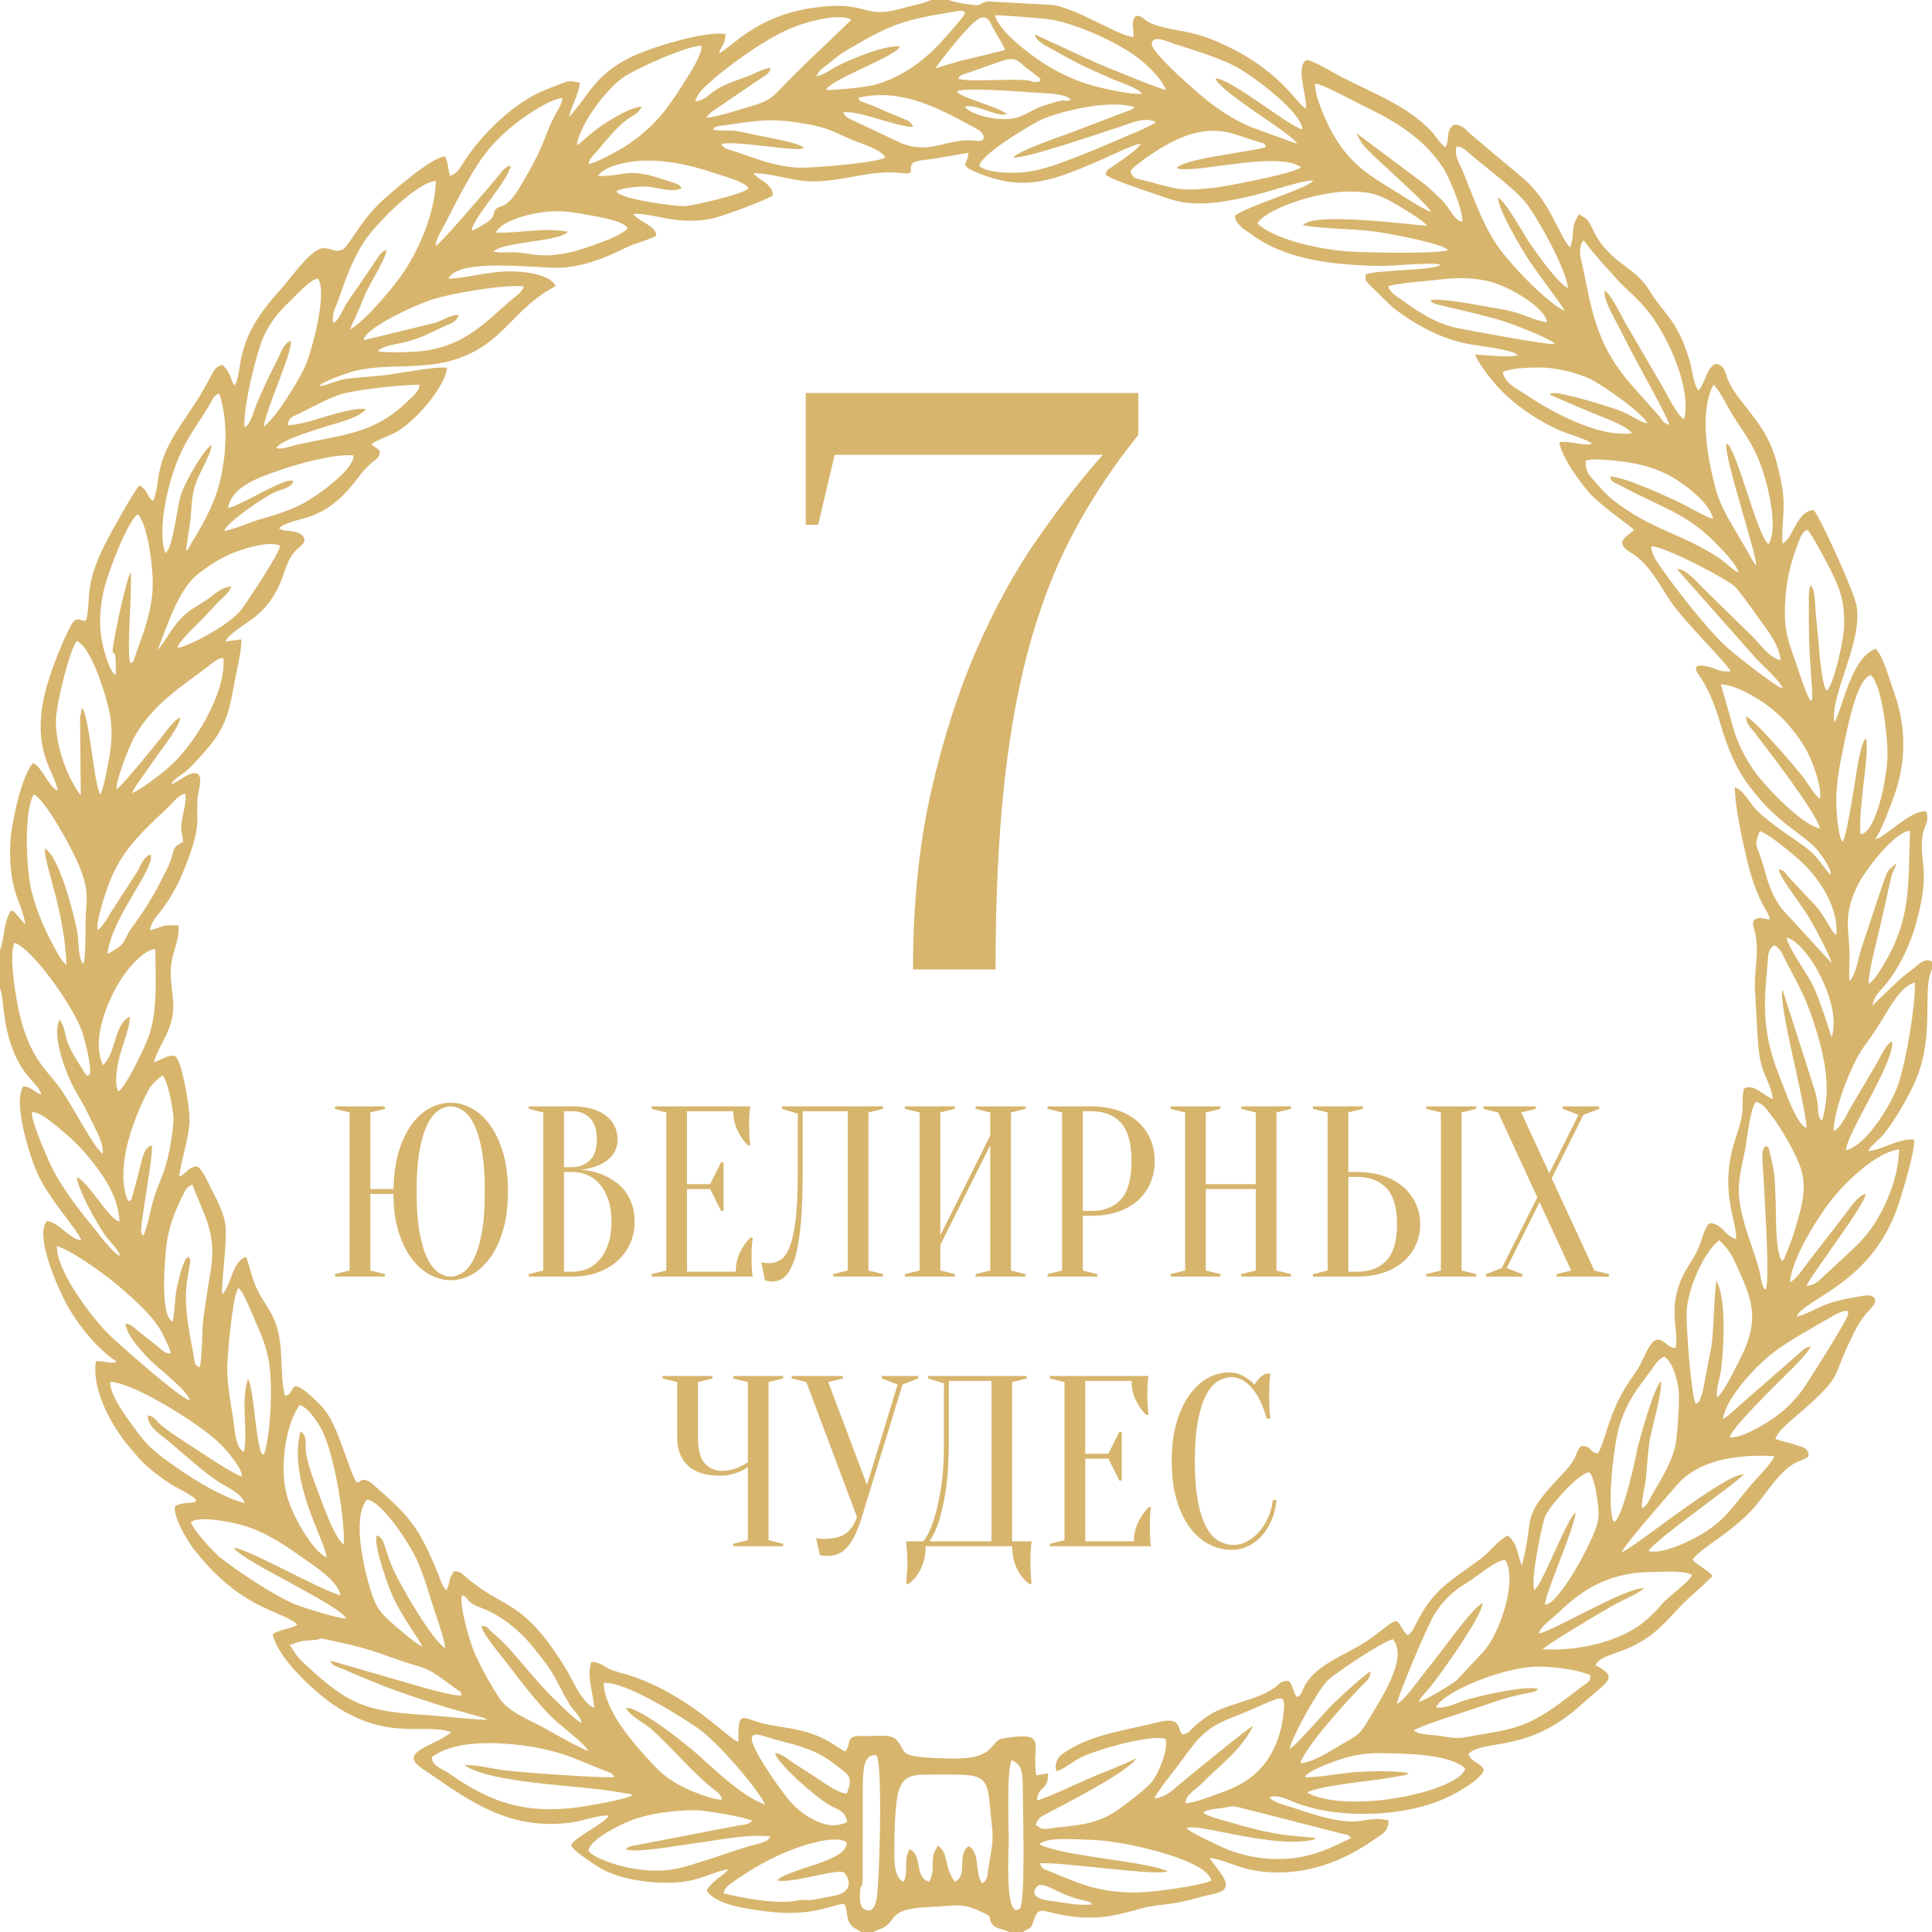 <svg width="169" height="169" viewBox="0 0 169 169" fill="none" xmlns="http://www.w3.org/2000/svg">
<g clip-path="url(#clip0_5418_13088)">
<path fill-rule="evenodd" clip-rule="evenodd" d="M88.48 153.962C89.448 154.396 89.46 155.062 89.465 156.399C89.471 158.1 89.728 166.566 89.193 166.97C87.867 167.973 88.237 161.877 88.236 160.993C88.235 159.443 88.048 155.093 88.48 153.962V153.962ZM95.553 166.583C94.407 166.7 93.631 166.528 92.502 166.359C91.822 166.256 89.9 166.152 90.643 165.095C91.129 164.404 92.254 165.552 94.261 166.104C94.523 166.176 94.694 166.206 94.936 166.267C95.402 166.383 95.397 166.414 95.553 166.583ZM76.67 153.553C77.197 154.36 76.947 162.801 76.812 164.624C76.752 165.436 76.779 167.732 75.532 166.956C75.194 166.746 75.196 165.974 75.231 165.476C75.295 164.581 75.469 165.647 75.461 163.769L75.471 156.086C75.513 155.036 75.472 153.352 76.67 153.553ZM67.964 164.477C69.113 164.834 73.391 163.381 73.847 163.813C74.054 163.973 75.013 165.442 72.895 165.847C72.365 165.949 71.886 166.031 71.359 166.138C70.484 166.315 70.425 166.093 69.763 166.243C68.105 166.619 64.855 166.019 63.285 165.609C63.418 165.051 63.788 164.867 64.22 164.558C65.334 163.759 66.62 163.002 67.915 162.373C69.006 161.843 72.85 160.312 74.065 161.156C74.132 162.86 69.224 163.355 67.964 164.477H67.964ZM81.292 164.595C79.966 164.327 80.721 162.245 79.58 161.765C78.96 162.711 79.528 163.684 79.041 164.612C78.214 164.246 78.23 162.828 78.228 161.847C78.229 160.539 78.275 158.693 78.459 157.416C78.699 155.743 79.251 155.228 80.971 155.232C85.709 155.242 86.328 154.935 86.578 157.79C86.862 161.032 86.995 160.273 86.479 163.287C86.363 163.966 86.424 164.525 85.891 164.732C85.236 163.737 85.78 162.065 84.715 161.488C83.653 162.32 84.728 164.015 83.521 164.608C82.527 163.248 83.028 162.108 82.054 161.453C81.17 162.706 81.946 163.335 81.292 164.595ZM105.967 164.516C104.761 165.004 100.757 165.542 99.368 165.542C96.032 165.542 94.517 164.797 91.764 163.672C91.266 163.468 91.133 163.479 90.981 162.996C92.809 162.835 101.383 164.17 102.134 163.681C100.18 162.78 93.05 162.412 90.918 161.327C91.545 160.668 94.034 160.905 95.201 160.931C96.538 160.961 98.142 161.211 99.404 161.491C101.239 161.898 105.644 163.01 105.967 164.516ZM54.749 161.768C55.536 162.12 59.399 161.422 60.602 161.264C62.905 160.962 65.286 160.427 67.388 160.633C67.191 161.181 66.156 161.301 65.613 161.467C63.761 162.034 61.331 162.909 59.688 163.348C56.017 164.331 51.59 162.482 51.475 161.847C51.654 160.92 54.082 159.666 55.238 159.225C56.825 158.62 58.988 158.345 60.862 158.347C61.728 158.348 65.23 158.967 65.793 159.261C65.51 159.605 65.088 159.598 64.585 159.689L55.335 161.465C55.279 161.477 55.052 161.538 55.007 161.561C54.712 161.712 54.88 161.611 54.749 161.768H54.749ZM105.256 158.537C105.643 158.249 106.338 158.236 106.876 158.158C107.886 158.011 107.609 157.897 108.649 158.162L117.894 160.526C117.917 160.536 117.945 160.548 117.967 160.561L118.197 160.779C115.837 161.943 113.827 162.871 110.624 162.558C109.282 162.427 108.003 162.082 106.908 161.579C106.302 161.301 104.061 160.262 103.786 159.925C104.63 159.375 111.541 161.835 115.09 160.877C114.966 160.773 115.07 160.825 114.86 160.754L112.44 160.518C111.572 160.404 110.722 160.227 109.867 160.019C109.09 159.829 108.295 159.614 107.516 159.376C107.099 159.249 105.514 158.888 105.256 158.537V158.537ZM114.148 155.441C114.314 154.941 116.338 154.22 116.962 153.995C118.135 153.573 119.352 153.332 120.76 153.356C123.041 153.394 126.768 153.418 128.175 154.694C127.677 156.698 117.98 158.75 114.351 156.818C114.95 156.284 119.631 155.795 121.061 155.597L122.945 155.266C123.183 155.169 122.739 155.378 123.099 155.19L123.245 155.097C121.86 154.875 119.87 154.918 118.413 155.023C117.694 155.074 114.488 155.597 114.148 155.441ZM37.765 153.708C39.724 152.219 43.438 152.33 46.231 152.754C47.652 152.971 48.981 153.311 50.21 153.798L52.946 154.905C53.382 155.078 53.569 155.07 53.718 155.455C52.748 155.548 45.29 155.05 43.746 154.805C42.632 154.629 41.831 154.397 40.617 154.392C42.77 155.945 49.999 156.137 53.438 156.659L55.093 156.925C55.421 157.047 55.201 156.959 55.317 157.042C54.806 157.396 51.419 157.973 50.594 158.083C45.985 158.701 42.943 157.705 39.327 155.155C38.714 154.723 37.809 154.523 37.764 153.708L37.765 153.708ZM74.08 156.889C73.285 156.892 71.871 155.779 70.94 155.202C70.395 154.865 69.987 154.585 69.449 154.239C68.971 153.931 68.443 153.405 67.787 153.351C68.043 154.318 71.381 157.222 72.533 157.883C73.308 158.329 73.936 158.364 74.105 159.386C73.083 159.829 72.29 159.731 71.217 159.199C70.318 158.754 69.579 158.123 69.059 157.509C68.188 156.479 66.566 154.107 65.998 152.883C65.154 151.061 66.736 151.88 67.793 152.157C70.11 152.763 71.457 153.071 73.189 154.452C74.309 155.343 74.62 155.362 74.08 156.889L74.08 156.889ZM103.704 157.73C103.657 157.037 104.703 156.444 105.099 156.037C106.631 154.464 108.635 153.052 109.619 150.952C108.858 151.412 104.378 155.1 103.375 155.918C102.668 156.494 102.114 157.16 100.973 157.332C101.286 156.637 102.425 155.25 102.914 154.604C104.673 152.28 105.099 151.268 107.901 150.184C111.969 148.608 112.498 147.706 112.289 149.781C112.221 150.455 112.101 151.116 111.91 151.732C111.139 154.209 109.677 155.701 107.299 156.632C106.678 156.876 104.173 157.817 103.704 157.73L103.704 157.73ZM52.813 147.214C54.705 147.037 59.929 150.374 61.186 151.275C62.756 152.4 66.242 156.377 66.93 157.866C64.808 157.057 62.587 154.859 61.024 153.465C60.27 152.792 56.154 149.416 54.779 149.385C54.912 149.989 56.476 150.8 56.952 151.228C58.852 152.937 60.359 154.82 62.208 156.34C62.552 156.622 63.015 156.867 63.177 157.416C62.334 157.487 60.079 156.525 59.41 156.142C58.02 155.345 57.542 154.817 56.62 153.802C55.531 152.603 52.849 149.649 52.813 147.214H52.813ZM123.67 151.385C124.066 151.016 128.066 149.758 128.988 149.451C131.274 148.692 131.634 148.489 133.895 148.051C133.957 148.039 134.18 147.994 134.243 147.97L134.559 147.755C133.775 147.365 129.189 148.346 127.832 148.836C127.158 149.079 126.364 149.475 125.602 149.354C126.281 147.932 131.625 145.786 134.558 145.786C135.953 145.786 137.893 146.035 139.097 146.521C139.16 147.174 138.988 147.035 137.9 147.891C137.376 148.303 136.919 148.648 136.381 149.041C133.317 151.274 132.022 151.272 128.372 151.929C127.319 152.119 126.989 151.996 125.953 151.843C125.289 151.746 124.107 151.758 123.67 151.385V151.385ZM113.745 154.227C114.205 152.753 117.872 148.727 119.258 147.322C119.619 146.956 119.81 146.906 119.887 146.191C119.295 146.537 116.78 148.828 116.234 149.428C115.701 150.014 113.254 152.782 112.817 152.987C112.901 152.143 115.264 147.826 116.143 146.989C116.821 146.343 120.818 143.65 121.829 143.388C123.297 145.046 120.574 148.931 119.706 150.443C118.883 151.876 118.545 151.885 117.097 152.745C116.285 153.227 114.811 154.193 113.745 154.227ZM25.342 143.894C26.333 143.565 26.303 143.53 27.493 143.459C28.54 143.397 27.145 143.1 29.492 143.613C32.603 144.293 32.835 144.533 35.423 145.388C37.207 145.977 37.308 145.813 38.921 147.022L40.032 147.826C40.365 148.087 40.248 147.848 40.38 148.317C39.279 148.359 35.762 147.229 34.564 146.899L28.864 145.252C29.064 145.752 29.442 145.751 30.375 146.157C33.76 147.629 35.435 148.208 38.967 149.327L42.388 150.29C42.595 150.393 42.494 150.342 42.584 150.424C42.402 150.504 37.938 150.06 37.219 150.016C31.92 149.694 30.45 149.084 26.682 145.574C25.779 144.733 25.896 144.668 25.342 143.893L25.342 143.894ZM40.423 139.545C41.096 139.749 40.593 140.085 42.019 140.616C43.897 141.314 45.455 142.628 46.655 144.106C48.891 146.86 48.411 146.717 49.812 149.068C50.118 149.582 50.88 150.237 50.86 150.701C50.509 150.626 48.996 149.123 48.622 148.762C46.587 146.804 44.915 144.395 43.454 143.138C43.215 142.932 43.119 142.869 42.89 142.631C42.608 142.337 42.611 142.273 42.116 142.212C42.132 142.836 43.694 144.635 44.144 145.223C45.432 146.906 47.282 149.395 48.813 150.707C49.28 151.107 51.352 152.732 51.446 153.171C50.234 152.671 48.6 151.692 47.402 151.044C46.188 150.388 44.439 149.712 43.691 148.556C42.897 147.328 42.128 145.992 41.497 144.555C41.154 143.773 40.12 140.372 40.423 139.545V139.545ZM124.105 148.87C124.317 148.388 124.579 148.2 124.891 147.822C125.203 147.445 125.426 147.171 125.694 146.808C126.662 145.499 129.538 141.47 129.712 140.208C128.816 140.645 126.606 143.782 125.951 144.606C125.354 145.359 124.717 146.185 124.123 146.946C123.371 147.91 123.055 148.402 122.188 149.099C122.245 148.345 124.942 142.082 125.418 141.3C126.134 140.124 126.989 139.26 128.199 138.525C129.292 137.862 130.878 136.447 131.671 136.455C132.73 138.193 131.326 142.501 129.92 144.299L127.445 146.954C127.085 147.275 124.79 148.697 124.105 148.87V148.87ZM134.945 144.266C135.169 143.93 140.542 140.714 141.532 140.197C142.247 139.823 143.288 139.393 143.834 138.92C142.17 138.86 135.754 142.732 134.61 142.892C134.747 142.243 135.832 141.553 136.482 140.921C138.688 138.773 141.14 137.505 144.613 137.505C145.523 137.505 147.249 137.34 147.998 137.765C147.998 138.156 146.177 139.508 145.592 140.082C145.356 140.314 145.258 140.473 145.039 140.712C144.817 140.954 144.613 141.122 144.395 141.345C142.32 143.474 138.315 144.465 134.945 144.266ZM36.939 144.03C36.342 143.768 34.778 142.417 34.263 141.955C33.331 141.118 32.905 140.697 32.417 139.105C31.85 137.252 30.761 132.769 32.088 131.19C33.333 131.214 35.847 135.038 36.531 136.588C37.039 137.737 37.41 139.007 37.797 140.247C38.101 141.219 38.849 143.218 38.947 144.158C37.937 143.664 35.017 138.767 34.252 136.941C33.656 135.519 33.639 134.49 32.967 134.314C32.613 135.085 33.982 138.806 34.345 139.624C35.114 141.357 36.791 143.592 36.939 144.03H36.939ZM16.706 133.129C17.459 132.593 20.037 133.105 20.956 133.348C23.405 133.993 25.244 135.4 27.364 136.882C28.146 137.429 29.603 138.529 29.787 139.557C27.913 139.037 21.533 135.386 20.463 135.402C20.858 136.087 24.438 137.917 25.371 138.444C26.249 138.94 29.974 140.869 30.276 141.582C29.599 141.589 26.707 140.674 25.978 140.405C24.274 139.776 20.541 137.296 19.191 136.182C18.708 135.784 16.879 133.842 16.706 133.129ZM134.237 139.077C133.814 138.365 134.92 133.214 135.154 132.649C135.522 131.765 138.094 128.83 139.031 128.788C139.492 129.25 139.792 131.345 139.833 132.272C139.885 133.453 139.183 134.631 138.774 135.528C138.447 136.243 136.168 140.44 135.147 140.354C135.146 139.384 137.77 133.619 137.818 132.311C137.051 132.851 135.002 138.443 134.237 139.076V139.077ZM144.193 135.676C144.698 134.732 152.129 129.563 152.552 128.954C150.727 128.965 142.604 135.668 141.871 135.762C141.943 135.314 146.222 130.432 146.757 129.825C148.504 127.843 151.627 127.175 155.204 127.371C155.077 127.915 153.486 129.509 153.054 130.025C151.314 132.105 150.678 133.328 147.906 134.713C147.075 135.128 145.218 135.947 144.193 135.676ZM26.052 127.044C26.052 131.027 28.53 135.082 28.557 136.223C27.324 135.671 25.488 132.508 25.033 130.577C24.471 128.192 25 124.544 26.212 122.907C26.851 123.037 27.724 124.283 28.087 124.951C29.284 127.152 30.207 133.182 30.064 135.074C29.319 134.69 28.199 131.473 27.839 130.54C26.279 126.502 26.924 126.731 26.667 125.71C26.591 125.411 26.455 125.338 26.295 125.203C26.143 125.729 26.052 126.395 26.052 127.043V127.044ZM9.661 120.873C11.755 120.98 17.333 124.477 19.151 126.186C19.605 126.613 21.211 128.408 21.166 129.149C20.535 129.045 17.668 127.102 16.972 126.651C16.229 126.17 14.571 125.11 13.951 124.542C13.626 124.245 13.508 123.886 12.922 123.812C12.936 124.813 13.856 125.328 14.701 126.036C15.918 127.056 17.893 128.839 19.126 129.625C19.97 130.164 21.11 130.612 21.407 131.478C19.051 130.904 15.789 128.675 14.214 127.482C12.983 126.55 12.481 125.93 11.531 124.608C11.041 123.925 9.535 121.934 9.661 120.873ZM141.189 133.135C140.509 132.268 141.121 126.341 141.704 124.559C142.355 122.571 143.198 121.492 144.358 119.957C144.654 119.565 145.046 118.83 145.575 118.689C146.332 119.095 146.791 120.83 146.855 121.82C146.913 122.711 146.747 125.12 146.619 126.047C146.391 127.694 145.376 129.271 144.58 130.639C144.369 131.003 144.051 131.796 143.65 131.919C143.491 131.639 143.93 129.851 143.982 129.289C144.072 128.315 144.119 127.307 144.255 126.324C144.463 124.82 145.362 122.162 145.295 120.808C144.644 121.426 143.323 126.199 143.193 126.903C143.053 127.664 141.944 132.775 141.19 133.135L141.189 133.135ZM20.858 112.672C21.286 112.92 22.085 115.023 22.352 115.614C22.865 116.748 23.284 117.771 23.514 119.051C23.862 120.989 23.706 124.902 23.213 126.836C23.178 126.974 23.193 126.952 23.131 127.077C23.045 127.253 23.087 127.174 22.997 127.263C22.365 126.718 22.237 121.423 21.689 120.61C21.031 122.728 21.721 124.977 21.343 127.004C20.558 126.696 20.526 124.847 20.36 123.88C20.154 122.675 19.948 121.377 19.88 120.107C19.819 118.985 20.349 113.166 20.858 112.672V112.672ZM151.294 125.718C151.637 124.811 153.919 122.61 154.768 121.699C155.416 121.005 158.234 118.426 158.384 117.774C157.914 117.832 157.597 118.195 157.352 118.407L152.618 122.542C152.1 122.975 151.222 123.857 150.707 124.137C151.001 122.212 153.63 119.432 155.242 118.222C156.558 117.236 158.602 116.111 160.146 115.217C160.422 115.058 161.949 114.164 161.627 115.066C161.352 115.833 158.086 121.025 157.659 121.595C156.915 122.587 156.066 123.442 154.986 124.155C154.323 124.594 152.316 125.867 151.294 125.718H151.294ZM148.324 122.796C147.916 121.863 147.473 116.029 147.543 114.669C147.647 112.656 149.106 109.432 150.388 108.491C151.482 109.56 151.549 109.929 152.268 111.503C153.569 114.352 153.692 116.07 152.088 119.13C151.722 119.828 150.71 121.928 150.199 122.234C150.08 121.599 150.442 120.562 150.545 119.825C150.805 117.959 151.009 113.375 150.13 112.054C149.884 114.01 149.957 115.873 149.701 117.81L148.94 121.738C148.882 121.942 148.84 122.085 148.748 122.306C148.586 122.696 148.629 122.658 148.324 122.796ZM15.085 115.612C13.998 115.105 14.397 110.178 14.562 108.906C14.757 107.39 15.247 106.035 15.919 104.712C16.192 104.175 16.296 103.827 16.831 103.62C17.74 106.148 18.982 107.755 18.439 111.063C18.216 112.427 18.008 113.811 17.818 115.125C17.627 116.446 17.74 118.491 17.465 119.602C16.968 119.397 17.061 119.274 16.903 118.385C16.813 117.875 16.709 117.37 16.62 116.841C16.169 114.162 16.122 113.099 16.601 110.615C16.705 110.075 16.582 110.08 16.472 109.923C15.95 110.314 15.706 111.712 15.498 112.535C15.281 113.396 15.275 115.096 15.085 115.612V115.612ZM4.985 108.994C6.634 109.555 9.741 111.9 10.797 112.851C11.986 113.919 13.513 115.259 14.226 116.684C14.413 117.057 14.902 118.003 14.937 118.382C14.465 118.446 14.204 118.11 13.9 117.867L12.109 116.453C11.753 116.156 11.539 115.874 10.982 115.774C11.013 116.85 12.812 118.699 13.564 119.378C14.226 119.976 16.46 121.729 16.596 122.499C15.763 122.32 10.547 117.707 9.666 116.867C8.094 115.369 4.88 111.132 4.986 108.995L4.985 108.994ZM158.011 112.48C158.693 111.132 163.151 105.366 163.205 104.443C162.553 104.545 161.836 105.644 161.447 106.158L158.323 110.194C157.979 110.641 157.094 111.971 156.579 112.149C156.712 110.155 158.891 106.675 160.081 105.118C161.258 103.578 164.066 100.771 166.13 100.546C166.037 103.382 164.674 106.214 163.373 107.869C162.601 108.852 161.739 109.575 160.869 110.388C160.393 110.833 160.083 111.132 159.599 111.571C159.218 111.917 158.727 112.467 158.011 112.48L158.011 112.48ZM154.453 112.836C154.066 112.562 154.02 111.557 153.857 110.98C153.295 108.993 152.434 107.103 152.157 105.006C151.953 103.455 152.371 102.039 152.646 100.576C152.845 99.525 153.079 97.057 153.598 96.372C154.229 96.538 154.523 97.049 154.919 97.537C155.771 98.588 157.209 101.106 157.573 102.358C157.999 103.819 157.677 105.312 157.264 106.687C157.07 107.336 156.919 107.927 156.682 108.552L156.143 109.931C155.94 110.337 156.149 110.107 155.826 110.291C155.267 109.084 155.39 106.689 155.323 105.157C155.249 103.443 155.314 102.913 154.918 101.276C154.876 101.105 154.818 100.809 154.772 100.672C154.609 100.183 154.803 100.431 154.453 100.262C153.943 100.551 154.232 102.01 154.275 103.131C154.349 105.012 154.847 111.932 154.453 112.836L154.453 112.836ZM12.565 108.069C12.504 108.009 12.271 108.09 12.363 107.259C12.545 105.616 13.386 101.067 13.282 100.202C12.549 100.373 12.459 101.378 12.138 102.545L11.603 104.558C11.475 104.996 11.539 104.935 11.199 105.089C10.12 102.482 11.365 98.741 12.55 96.224C13.114 95.026 13.317 94.742 14.226 94.064C14.713 94.7 15.038 96.54 15.155 97.488C15.263 98.373 14.875 100.458 14.665 101.332C14.354 102.628 13.921 103.42 13.537 104.567C13.17 105.66 12.954 107.158 12.565 108.069V108.069ZM2.802 97.28C3.539 97.23 4.843 98.431 5.42 98.894C6.099 99.438 7.017 100.33 7.626 101.07C8.757 102.444 10.317 104.379 10.458 106.842C9.872 106.747 9.008 105.459 8.619 104.99C8.25 104.546 7.277 103.137 6.715 102.982C6.826 104.072 8.543 107.208 9.376 108.291C9.691 108.701 10.396 109.346 10.486 109.851C9.942 109.742 8.414 107.661 8.071 107.244C6.543 105.388 5.005 103.36 4.071 101.102C3.788 100.42 2.686 97.924 2.802 97.28H2.802ZM10.375 95.47C10.09 95.089 10.152 94.264 10.208 93.743C10.27 93.165 10.401 92.64 10.546 92.108C10.797 91.182 11.359 89.887 11.356 88.93C9.973 89.561 10.159 92.175 9.011 93.167C7.838 90.831 9.684 86.584 11.331 84.653C11.818 84.082 12.782 83.038 13.588 83.019C13.596 85.485 13.794 88.147 13.104 90.376C12.747 91.531 11.016 95.034 10.374 95.47H10.375ZM161.469 100.608C161.621 98.998 165.774 92.801 165.515 91.11C165.043 91.183 164.459 92.513 164.224 92.919L161.844 96.945C161.527 97.492 160.994 98.729 160.398 98.931C160.349 97.333 161.868 93.151 163.06 91.543C163.802 90.541 164.346 89.695 165.054 88.515C165.58 87.636 166.511 86.138 167.506 85.957C167.574 87.926 166.718 92.836 166.078 94.764C165.439 96.689 163.168 100.291 161.469 100.608ZM158.028 98.656C157.53 98.46 157.182 97.76 156.89 97.173C156.593 96.576 156.362 95.991 156.133 95.384C155.638 94.076 155.149 92.965 154.814 91.563C154.212 89.033 154.354 87.106 154.596 84.563C154.685 83.624 154.58 83.1 155.202 82.671C155.777 83.002 155.869 83.399 156.22 84.074C157.191 85.938 157.905 87.137 158.628 89.353C159.509 92.053 160.288 95.117 159.385 98.018C158.965 97.761 159.07 97.117 159.001 96.557C158.93 95.985 158.804 95.579 158.656 95.101L155.925 86.563C155.542 87.885 157.917 96.419 158.029 98.656H158.028ZM1.283 82.468C2.938 83.077 6.48 88.15 7.197 90.286C7.313 90.631 8.182 93.689 7.787 94.039C7.553 94.169 7.523 94.006 7.362 93.763C7.21 93.532 7.106 93.344 6.988 93.165C5.264 90.553 6.026 90.409 5.21 89.18C4.461 90.748 5.935 94.243 6.544 95.318C7.056 96.222 7.47 96.893 7.927 97.882C8.312 98.716 9.081 99.951 8.989 100.912C8.236 100.501 6.212 96.408 5.039 94.895C4.532 94.241 4.058 93.745 3.561 93.061C2.655 91.812 2.013 90.157 1.633 88.379C1.392 87.248 0.73 83.382 1.284 82.468L1.283 82.468ZM156.283 82.005C158.118 82.487 161.16 87.853 160.222 90.739C160.176 90.666 159.193 87.398 158.548 86.132C158.077 85.208 156.328 82.735 156.283 82.005ZM5.819 84.396C5.444 84.176 5.045 83.404 4.8 82.964C3.945 81.427 3.201 79.718 2.761 77.95C2.3 76.101 2.061 70.957 2.954 69.491C3.935 69.916 6.228 74.103 6.823 75.503C7.413 76.889 7.709 77.829 7.534 79.559C7.429 80.593 7.565 83.793 7.273 84.345C6.825 83.796 6.898 82.33 6.765 81.543C6.561 80.332 5.197 74.822 3.911 74.236C3.942 75.932 5.598 79.456 5.819 84.396H5.819ZM153.919 72.707C154.635 72.865 156.647 74.568 157.335 75.166C158.896 76.521 160.852 79.216 160.634 81.76C160.15 81.595 159.748 80.078 158.353 78.739L156.388 76.644C156.086 76.285 156.146 76.175 155.598 76.03C155.593 76.644 157.486 79.044 158.073 79.98C158.441 80.568 160.139 83.62 160.204 84.229L155.82 79.452C155.17 78.55 154.738 77.546 154.4 76.282C153.632 73.418 153.374 74.322 153.919 72.707L153.919 72.707ZM163.457 86.053C163.442 84.982 164.276 81.892 164.552 80.65L165.432 76.716C165.567 76.169 165.797 75.945 165.881 75.525C164.945 76.285 165.137 76.145 164.549 77.765L162.736 83.228C162.541 83.9 162.275 85.487 161.764 85.797C161.74 85.064 161.786 84.329 161.785 83.592C161.782 81.326 161.168 80.19 162.466 77.501C163.14 76.104 165.751 72.714 167.084 72.671C166.906 76.689 167.222 79.886 165.233 83.562C164.853 84.264 164.01 85.788 163.457 86.053H163.457ZM16.018 73.643C14.77 74.287 15.477 74.332 14.522 76.202C14.04 77.144 13.629 77.952 13.095 78.834C12.551 79.733 12.064 80.42 11.455 81.254C11.156 81.662 10.961 82.227 10.722 82.542C10.524 82.803 9.795 83.265 9.392 83.428C9.852 80.094 13.424 76.209 13.203 74.782C12.65 74.759 12.294 75.75 12.002 76.25L9.779 79.687C9.482 80.147 8.944 81.155 8.556 81.341C8.346 80.721 9.177 78.29 9.443 77.536C10.573 74.33 12.52 72.703 14.813 70.511C15.137 70.203 15.684 69.455 16.209 69.442C16.333 69.98 16.053 70.977 15.956 71.541C15.732 72.839 15.928 72.599 16.018 73.643H16.018ZM161.185 73.643C160.738 73.144 160.61 70.6 160.633 69.713C160.67 68.336 160.914 66.931 161.19 65.645C161.544 63.998 162.379 59.33 163.652 59.058C164.626 59.912 165.111 64.371 165.11 65.977C165.108 67.84 164.144 72.876 162.747 72.978C162.627 71.857 162.871 69.879 162.996 68.694C163.101 67.701 163.43 65.501 163.23 64.584C162.691 64.915 162.307 68.292 162.155 69.087C161.97 70.061 161.534 73.043 161.185 73.643ZM7.007 62.77L7.065 69.575C5.952 68.132 4.852 65.349 4.893 62.986C4.916 61.619 6.112 56.673 6.739 56.075C7.959 56.681 9.07 60.198 9.501 61.939C9.825 63.248 9.817 64.611 9.608 65.96C9.509 66.604 9.042 69.155 8.771 69.492C8.193 68.522 7.826 62.589 7.167 61.913L7.007 62.77L7.007 62.77ZM150.534 59.874C151.612 59.877 153.061 60.703 153.883 61.208C154.809 61.778 155.821 62.676 156.417 63.375C157.126 64.207 157.746 65.007 158.304 66.198C158.645 66.927 159.374 68.938 159.204 69.863C158.778 69.654 158.116 68.484 157.756 68.018C157.031 67.079 153.504 62.946 152.745 62.677C152.732 63.312 153.05 63.518 153.382 63.95C154.495 65.399 158.96 71.175 159.195 72.462C157.648 72.207 154.445 68.814 153.524 67.544C152.838 66.599 152.166 65.376 151.739 64.102L150.535 59.873L150.534 59.874ZM11.55 69.382C11.794 68.792 12.24 68.275 12.588 67.759C12.958 67.211 13.332 66.698 13.687 66.184C14.156 65.507 15.731 63.552 15.771 62.753C15.267 62.962 14.663 63.793 14.309 64.245C13.687 65.038 10.596 68.877 10.193 69.039C10.123 68.34 11.144 65.748 11.436 65.111C12.796 62.141 15.318 60.414 17.894 58.535C18.302 58.237 19.001 57.541 19.538 57.555C19.824 60.47 17.051 65.258 14.515 67.332C13.872 67.859 12.346 69.05 11.55 69.382L11.55 69.382ZM158.225 52.632C158.225 55.759 158.225 56.172 158.428 59.144C158.453 59.517 158.474 59.873 158.509 60.223L158.525 61.057C158.472 61.284 158.487 61.217 158.41 61.324C158.047 60.96 157.249 58.432 157.073 57.917C156.628 56.611 156.177 55.564 156.134 54.019C156.075 51.851 156.428 49.769 157.164 47.867C157.388 47.289 157.573 46.518 158.09 46.345C158.383 46.509 159.892 49.377 160.127 49.849C160.92 51.444 161.323 52.45 161.323 54.554C161.323 55.827 160.449 59.807 159.801 60.413C159.328 60.006 159.111 56.504 159.054 55.941C158.971 55.117 158.896 54.321 158.821 53.502C158.734 52.546 158.797 51.512 158.357 51.195C158.205 51.644 158.225 52.133 158.225 52.632V52.632ZM10.128 59.042C9.75 58.891 9.442 57.94 9.307 57.544C8.604 55.468 8.61 53.525 9.143 51.392C9.516 49.897 11.186 45.512 12.064 44.984C12.959 45.955 13.474 49.952 13.337 51.726C13.174 53.837 12.508 55.416 11.855 57.308C11.603 58.036 11.632 57.878 11.387 58.014C11.066 56.723 11.563 51.945 11.436 50.045C11.03 50.689 10.038 55.428 9.881 56.631C9.756 57.581 10.046 56.624 10.108 57.641C10.136 58.083 10.135 58.597 10.128 59.042ZM144.436 47.793C145.633 47.765 150.944 50.61 151.677 51.239C152.127 51.627 153.495 53.596 153.939 54.211C154.629 55.167 155.591 56.303 155.76 57.749C154.774 57.546 153.982 56.379 153.419 55.8L149.1 51.569C148.652 51.162 147.464 49.689 146.692 49.784L153.578 57.562C154.035 58.073 155.825 59.66 155.94 60.224C155.183 59.981 151.662 57.189 150.857 56.434C149.394 55.061 146.618 51.576 145.455 49.869C145.078 49.316 144.466 48.631 144.436 47.793V47.793ZM15.521 56.666C15.67 56.028 17.297 54.601 17.843 54C18.256 53.546 18.609 53.17 19.03 52.73C19.536 52.202 19.994 51.928 20.236 51.309C19.487 51.304 18.745 51.988 18.232 52.362C17.677 52.766 16.895 53.176 16.369 53.598C15.538 54.264 14.936 55.191 14.378 56.092C14.192 56.393 13.849 56.784 13.752 56.965C14.573 54.913 15.525 51.731 17.173 50.342C17.938 49.696 19.172 48.863 20.27 48.412C21.171 48.041 23.478 47.275 24.488 47.724C24.606 48.198 21.438 52.893 21.166 53.262C20.111 54.696 16.337 56.62 15.521 56.666V56.666ZM152.072 50.057C151.713 50.002 151.076 49.296 150.427 48.856C147.236 46.69 144.5 46.405 141.107 43.747C140.735 43.455 140.006 42.723 139.666 42.301C139.211 41.738 138.628 41.366 138.714 40.312C139.173 40.019 141.698 40.331 142.39 40.442C143.56 40.629 144.675 40.941 145.607 41.383C146.977 42.032 149.553 43.865 149.841 45.381C149.296 45.265 148.156 44.6 147.682 44.346C146.3 43.604 142.091 41.695 140.826 41.676C141.001 42.178 141.027 42.119 141.53 42.368C141.804 42.504 142.02 42.618 142.302 42.767C145.174 44.276 147.638 45.005 149.966 47.395C150.407 47.847 151.95 49.366 152.072 50.057V50.057ZM19.602 46.432C19.947 45.643 22.842 43.633 24.003 43.068C24.506 42.824 25.592 42.674 25.643 42.063C24.931 41.712 21.076 44.246 19.936 44.448C20.264 42.56 22.601 41.784 24.432 41.14C25.845 40.643 29.316 39.645 30.92 39.842C30.995 41.092 27.608 43.502 26.27 44.164C25.275 44.657 24.207 45.015 22.974 45.355C22.096 45.597 20.255 46.392 19.602 46.432ZM14.452 48.372C13.713 46.24 14.765 42.139 15.504 40.346C16.501 37.926 17.368 37.132 18.491 35.108C18.712 34.71 18.766 34.585 19.184 34.425C19.964 36.775 19.831 39.748 19.21 42.231C18.789 43.916 17.979 45.421 17.169 46.815C17.026 47.06 16.89 47.25 16.762 47.475C16.497 47.94 16.569 47.945 16.258 48.191C16.359 47.406 16.518 46.564 16.626 45.731C16.731 44.915 16.742 43.917 16.894 43.129C17.217 41.459 18.346 40.173 18.525 38.911C17.794 39.343 16.295 42.01 15.893 43.081C15.466 44.215 15.161 48.02 14.452 48.371L14.452 48.372ZM149.878 33.651C150.362 33.993 151.26 35.864 151.722 36.57C152.396 37.599 152.965 38.357 153.584 39.621C154.523 41.537 155.671 46.18 154.689 47.597C153.685 46.823 151.888 39.105 151.03 38.786C150.686 39.74 153.865 49.04 153.597 49.47C153.241 48.981 152.982 48.425 152.667 47.903C152.319 47.326 152.012 46.787 151.682 46.219C151.025 45.087 150.394 44.002 150.038 42.623C149.378 40.064 148.607 36.084 149.878 33.651H149.878ZM25.158 37.192C25.273 36.456 25.604 36.457 26.189 36.173C27.364 35.601 28.845 34.748 30.024 34.43C31.36 34.07 35.224 33.639 36.688 33.657C36.693 34.224 36.059 34.707 35.733 35.025C32.719 37.982 30.168 37.965 25.938 38.913C25.511 39.008 24.55 39.385 24.18 39.18C24.57 38.508 27.271 37.712 28.088 37.44C29.445 36.987 31.45 36.578 32.017 35.778C30.191 35.596 27.067 37.16 25.158 37.193L25.158 37.192ZM135.499 32.187C136.763 32.322 137.967 32.65 139.032 33.115C139.96 33.519 143.949 36.3 144.071 37.032C143.663 36.975 142.594 36.327 142.133 36.104C141.176 35.641 136.433 34.255 135.851 34.384C135.513 34.46 135.808 34.32 135.574 34.526C136.747 35.051 138.051 35.597 139.32 36.133C140.348 36.567 142.236 37.196 142.754 37.894C139.879 38.289 135.861 36.104 133.586 34.594C132.416 33.818 131.709 33.583 131.45 32.561C132.109 32.144 134.553 32.087 135.499 32.187H135.499ZM21.387 37.397C21.247 35.634 22.452 30.72 23.1 29.352C23.632 28.225 24.433 27.215 25.185 26.524C25.776 25.982 27.017 24.51 27.81 24.354C28.69 25.614 27.251 30.702 26.742 31.93C26.188 33.269 23.895 36.897 23.058 37.294C23.484 35.221 25.617 30.733 25.432 29.819C24.83 30.047 24.664 30.64 24.226 31.547C23.908 32.204 23.574 32.81 23.275 33.476C22.976 34.141 22.683 34.758 22.387 35.482C22.141 36.086 21.932 37.107 21.387 37.398V37.397ZM31.803 29.759C31.959 28.666 36.179 26.751 37.641 26.253C39.281 25.695 44.004 24.859 45.814 25.054C45.668 25.606 45.075 25.925 44.645 26.304C42.401 28.285 40.73 30.046 37.516 30.624C36.446 30.816 34.133 30.889 33.047 30.73C33.331 30.347 34.288 30.158 34.893 30.045C36.376 29.769 37.314 29.291 38.648 28.643C39.357 28.299 39.963 28.196 40.127 27.537C39.381 27.554 38.818 27.97 38.118 28.227L31.804 29.759L31.803 29.759ZM121.448 25.028C122.566 24.729 124.313 24.64 125.511 24.499C127.118 24.311 128.162 24.235 129.789 24.507C131.784 24.841 135.141 26.874 135.333 28.176C134.682 28.149 133.586 27.661 132.957 27.45C132.111 27.166 131.274 27.035 130.4 26.884C129.306 26.694 125.99 26.051 125.118 26.252C125.336 26.523 125.312 26.512 125.733 26.631C126.016 26.711 126.235 26.753 126.504 26.818C127.004 26.939 127.498 27.05 127.995 27.169C128.975 27.405 129.929 27.637 130.892 27.904C131.983 28.206 135.512 29.54 136.023 30.09C135.288 30.186 128.779 28.945 127.512 28.704C125.705 28.362 123.977 27.238 122.612 26.229C122.212 25.933 121.498 25.55 121.448 25.029L121.448 25.028ZM147.314 36.679C146.754 36.424 145.778 34.423 145.447 33.863L142.106 28.125C141.79 27.556 140.91 25.713 140.369 25.424C140.235 26.232 141.23 27.839 141.584 28.548C142.073 29.528 142.543 30.453 143.07 31.434C143.541 32.31 145.897 36.557 146.026 37.155C145.449 37.011 145.415 36.746 145.144 36.41L143.034 34.033C140.747 31.506 139.752 29.433 138.977 25.891C138.789 25.037 138.642 24.276 138.466 23.418C138.336 22.786 137.946 21.697 138.516 21.025C139.048 21.682 139.427 22.153 139.917 22.73C140.426 23.33 140.89 23.795 141.383 24.362C142.247 25.353 143.196 25.956 144.355 27.481C146.002 29.65 147.976 34.06 147.314 36.68L147.314 36.679ZM43.372 20.354C43.947 19.112 47.285 18.4 48.993 18.478C49.999 18.524 51.267 18.758 52.248 18.951C52.954 19.089 54.594 19.387 54.903 19.964C54.431 20.685 50.879 21.854 49.827 22.081C47.127 22.665 46.3 22.054 44.819 22.068C44.261 22.074 43.652 22.125 43.175 22.012C43.449 21.534 45.791 21.265 46.425 21.146C47.1 21.02 49.363 20.791 49.673 20.257C47.365 19.894 45.68 20.39 43.372 20.354V20.354ZM109.973 19.537C110.922 18.166 115.155 16.866 117.547 16.766C119.386 16.689 120.458 16.917 121.775 17.672C122.559 18.122 124.539 19.299 124.844 19.752C123.532 19.672 114.742 18.511 113.976 19.707C116.024 20.07 118.602 19.97 120.843 20.338C121.686 20.476 126.352 21.335 126.663 21.885C125.636 22.239 118.731 22.104 117.294 21.944C114.891 21.677 111.394 20.885 109.973 19.537ZM29.149 28.239C29.005 27.441 29.371 26.877 29.63 26.139C30.323 24.163 30.975 22.305 32.172 20.688C33.081 19.458 36.436 15.953 38.131 15.831C38.026 18.675 36.699 21.643 35.477 23.556C34.577 24.967 32.01 28.017 30.62 28.829C30.793 28.307 31.159 27.64 31.396 27.069C31.66 26.43 31.879 25.864 32.166 25.279C32.541 24.512 33.741 22.616 33.817 21.868C33.268 21.989 33.033 22.599 32.495 23.358C32.08 23.944 31.78 24.414 31.365 25.008C30.979 25.56 30.591 26.093 30.245 26.664C29.994 27.078 29.551 28.159 29.149 28.239H29.149ZM52.292 15.397C52.772 14.673 54.187 14.279 55.343 14.13C57.773 13.818 60.331 14.411 62.555 15.162C63.503 15.482 65.023 15.849 65.48 16.441C65.406 16.517 65.44 16.501 65.299 16.596C65.204 16.66 65.291 16.611 65.162 16.677C64.259 17.138 60.516 18.03 59.792 18.038C59.134 18.044 54.364 17.456 53.908 16.761C54.398 16.39 56.084 16.267 56.787 16.341C57.58 16.424 59.043 16.897 59.613 16.441C59.379 16.019 58.939 16.013 58.073 15.715C54.825 14.599 54.801 15.43 52.292 15.397H52.292ZM133.885 21.381C133.347 20.6 131.675 17.545 131.036 17.284C131.078 18.402 133.067 21.704 133.632 22.595C134.332 23.699 136.714 26.779 136.865 27.183C135.315 26.517 131.819 22.838 130.813 21.245C129.484 19.141 128.902 17.261 127.972 15.016C127.681 14.314 127.189 13.638 127.413 12.822C127.891 12.834 128.039 12.998 128.337 13.258C129.787 14.525 132.534 16.513 133.519 17.799C134.595 19.204 137.014 23.591 137.155 25.2C136.333 24.83 134.6 22.42 133.885 21.381ZM98.897 14.946C99.254 14.463 100.625 13.529 101.281 13.12C103.243 11.897 105.347 11.018 107.704 11.649L110.127 12.418C110.629 12.57 110.579 12.5 110.746 12.867C109.345 13.303 103.539 13.867 102.933 14.699C104.12 15.312 111.733 13.13 113.809 14.626C113.293 15.188 106.817 16.364 106.317 16.418C103.347 16.742 103.053 16.575 100.304 15.835C99.533 15.627 99.043 15.706 98.897 14.946L98.897 14.946ZM84.704 13.371C84.744 14.264 83.81 14.385 85.279 15.016C89.544 16.851 92.004 15.819 95.983 14.131C96.84 13.767 99.007 12.687 99.786 12.559C99.615 13.04 97.867 14.185 97.355 14.539C96.985 14.796 96.79 14.812 96.717 15.266C97.089 15.674 100.045 16.63 100.828 16.901C102.593 17.512 103.437 17.889 105.575 17.779C107.011 17.705 108.931 17.294 110.334 16.919C111.29 16.664 114.09 15.727 114.885 15.799C114.339 16.51 109.069 18.023 108.027 18.87C108.03 19.59 108.879 20.077 109.372 20.44C112.593 22.811 116.692 23.165 120.653 23.266C121.659 23.291 125.414 22.9 126.009 23.166C125.442 23.676 120.473 23.587 119.468 24.005C119.399 24.566 119.555 24.654 119.828 24.951L121.781 26.845C123.711 28.376 126.103 29.69 128.652 30.129C129.407 30.259 132.397 30.592 132.753 31.067C132.12 31.311 129.92 31.058 129.039 31.009C129.236 31.698 130.52 33.286 130.922 33.735C132.304 35.278 134.155 36.568 136.125 37.512C137.068 37.964 139.086 38.486 139.244 38.835C138.452 39.019 137.389 38.559 136.396 38.666C136.576 40.026 138.373 42.384 139.047 43.136C139.977 44.176 142.868 46.223 142.932 46.333C142.644 46.767 141.34 47.196 142.185 48.005C142.412 48.222 142.795 48.41 143.071 48.619C144.44 49.658 145.131 51.125 146.137 52.604C147.469 54.562 151.103 58.026 151.385 58.74C150.598 58.756 150.452 58.665 149.821 58.432C149.283 58.233 147.815 57.904 148.543 58.947C149.545 60.382 150.055 61.823 150.565 63.553C151.166 65.592 151.903 67.286 152.986 68.718C154.223 70.353 155.146 71.269 156.781 72.513C157.489 73.05 158.381 73.684 158.891 74.251C159.139 74.527 160.321 76.118 160.122 76.516C159.745 76.201 159.145 75.11 158.242 74.365C157.547 73.791 156.693 73.257 155.943 72.71C155.151 72.132 154.344 71.546 153.687 70.903C153.09 70.319 152.58 69.165 151.755 68.858C151.736 70.412 152.421 73.55 152.791 75.107C153.13 76.535 153.524 77.842 154.209 79.139C154.422 79.541 154.701 79.904 154.815 80.431C154.236 80.381 153.869 80.153 153.461 80.469C153.191 80.779 153.451 81.237 153.539 81.64C153.907 83.304 153.41 84.967 153.519 86.691C153.593 87.848 153.644 89.064 153.715 90.209C153.786 91.341 153.849 92.498 154.181 93.479C154.392 94.1 155.093 95.509 155.055 96.137C154.205 95.797 153.39 94.736 152.544 95.233C152.233 96.745 152.775 96.758 151.902 99.307C150.3 103.983 151.848 106.394 151.876 108.377C150.905 108.163 150.591 106.947 149.541 107.007C149.077 107.409 148.893 108.392 148.651 108.988C148.35 109.733 148.063 110.132 147.67 110.771C145.611 114.113 146.919 116.128 146.569 117.904C145.676 118.036 145.129 116.005 144.028 118.235C143.778 118.742 143.529 119.3 143.273 119.729C142.981 120.22 142.703 120.547 142.411 121C140.656 123.721 140.487 125.924 139.787 127.125C138.972 127.078 139.251 126.4 138.301 126.505C137.911 126.877 137.917 127.315 137.588 127.824C137.316 128.243 137.025 128.571 136.725 128.886C132.81 132.998 134.349 132.336 133.122 136.945C132.649 135.817 132.77 134.998 131.883 134.324C130.931 134.811 130.364 135.726 129.54 136.34C128.649 137.004 127.863 137.537 127.002 138.184C124.014 140.43 123.913 142.735 123.112 143.051C122.092 141.923 122.573 141.214 120.906 142.561C120.562 142.839 120.184 143.117 119.806 143.386C119.022 143.944 118.274 144.296 117.364 144.793C116.431 145.304 115.719 145.714 115.039 146.316C114.762 146.562 114.409 146.98 114.177 147.375C113.926 147.802 113.881 148.259 113.486 148.454C113.067 148.121 113.227 147.59 112.725 147.038C112.065 146.982 111.9 147.337 111.518 147.608C109.736 148.871 107.151 148.981 105.416 150.267C105.038 150.547 104.803 150.736 104.464 151.027C104.08 151.357 103.982 151.679 103.431 151.724C103.018 151.253 103.236 150.654 102.458 150.523C101.96 150.439 101.062 150.713 100.625 150.815C97.944 151.443 95.05 151.84 92.827 153.505C92.49 153.757 92.203 154.404 92.414 154.917C92.835 154.904 93.931 154.046 94.472 153.768C95.862 153.054 100.737 151.676 101.941 152.114C102.277 152.986 101.275 155.197 100.805 155.81C100.283 156.49 98.897 157.479 98.141 158.061C96.325 159.459 94.769 159.627 92.436 159.864C91.427 159.967 91.278 160.195 90.582 159.604C90.897 158.951 90.929 158.989 91.561 158.65C93.196 157.771 98.645 155.027 99.416 153.797C98.142 154.43 96.462 155.045 95.087 155.643C94.324 155.975 91.199 157.448 90.7 157.481C90.858 156.11 91.75 156.664 91.657 155.119L90.644 155.301C90.187 152.634 91.809 151.391 87.751 152.065C86.482 152.276 87.27 153.903 83.215 153.824C78.209 153.727 79.454 153.361 78.435 152.203C77.912 151.607 76.521 151.914 75.617 151.858C73.813 151.746 74.563 152.457 73.939 153.207C73.507 153.117 72.384 151.861 69.718 151.3C68.881 151.124 67.994 151.021 67.151 150.848C64.849 150.375 64.565 149.331 64.589 152.378C63.621 152.036 60.467 148.437 55.43 146.672C54.777 146.443 54.21 146.333 53.537 146.09C52.882 145.852 52.536 145.378 51.726 145.379C51.304 146.522 51.876 148.1 51.991 149.403C50.862 148.938 50.127 146.966 49.419 145.83C45.578 139.667 44.116 140.895 40.689 137.89C40.42 137.654 40.195 137.428 39.716 137.45C39.229 138.057 39.374 138.52 39.039 139.116C38.678 138.777 38.492 138.083 38.295 137.605C36.637 133.59 35.868 132.66 32.666 129.881C30.86 128.313 31.82 131.841 30.136 127.066C29.862 126.289 29.548 125.446 29.202 124.688C28.802 123.811 28.33 123.189 27.8 122.672C25.005 119.946 26.009 122.021 24.92 122.091C24.39 119.934 24.921 117.43 23.936 115.32C23.513 114.412 22.958 113.736 22.498 112.798C22.054 111.892 21.868 110.868 21.529 109.943C20.326 110.32 20.244 112.362 19.465 113.215C19.245 112.839 20 108.211 19.657 106.783C19.442 105.89 18.989 104.951 18.594 104.215C18.274 103.619 17.762 102.312 17.218 102.013C16.474 102.083 16.309 102.658 15.679 102.931C15.873 101.255 16.581 99.54 16.581 97.79C16.581 96.825 15.906 92.679 15.293 92.355C14.595 92.271 14.155 92.741 13.457 92.9C14.052 90.989 15.376 89.936 15.13 87.341C15.024 86.221 14.794 85.182 15.037 83.976C15.216 83.091 15.742 81.876 15.608 80.956C13.953 80.877 14.405 81.053 13.109 81.383C13.246 80.615 13.622 80.271 13.974 79.82C15.021 78.479 15.73 77.096 16.346 75.456C17.686 71.89 17.096 71.871 17.294 69.709C17.349 69.116 17.929 67.517 16.942 67.631C16.32 67.703 15.563 68.41 14.972 68.612C15.153 68.159 15.883 67.794 16.259 67.475C16.723 67.08 16.962 66.788 17.426 66.29C19.438 64.129 19.964 62.926 20.469 59.914C20.63 58.953 21.16 56.866 21.117 55.932L19.725 56.116C19.903 55.508 21.746 54.42 22.3 53.968C23.123 53.297 23.826 52.468 24.396 51.258C24.938 50.109 25.101 48.82 25.991 48.044C26.353 47.728 27.068 47.232 26.268 46.703C25.759 46.365 24.89 46.533 24.404 46.226C24.854 45.692 26.455 45.436 27.248 45.136C29.153 44.413 30.304 43.145 31.485 41.572C31.788 41.167 32.068 40.908 32.41 40.572C32.801 40.188 33.197 40.129 33.231 39.499C33.132 39.215 32.669 39.107 32.499 38.86C32.753 38.571 34.219 38.066 34.791 37.717C36.519 36.664 38.936 33.795 39.107 32.176C38.127 32.002 34.698 32.725 33.351 32.853C32.321 32.951 31.333 33.009 30.303 33.132C29.498 33.228 28.219 33.882 27.937 33.736C28.32 33.359 29.89 32.799 30.51 32.599C33.505 31.634 36.922 32.523 40.239 31.301C44.187 29.847 44.955 26.918 48.591 25.039C48.18 23.947 45.587 23.683 44.168 23.743C42.448 23.815 40.712 24.346 39.227 24.378C40.108 22.479 47.215 23.521 49.096 23.419C50.723 23.332 52.213 22.814 53.521 22.24C54.156 21.961 54.73 21.643 55.43 21.378C56.064 21.139 56.864 20.939 57.411 20.604C57.313 19.653 55.854 19.42 55.398 18.712C57.317 18.626 59.051 19.726 62.175 19.141C63.169 18.955 67.064 17.481 67.597 17.101C67.639 16.092 66.409 15.789 65.892 15.155C67.398 15.101 69.35 15.87 71.127 15.871C73.796 15.873 76.212 14.825 78.749 15.133C80.276 15.319 79.339 14.794 79.854 14.256C80.066 14.035 81.083 13.973 81.447 13.92L84.701 13.371H84.704ZM62.354 11.317C62.59 11.007 62.824 11.036 63.29 10.971C66.366 10.54 67.398 10.265 70.803 10.89C72.363 11.177 73.073 11.583 74.351 12.157C75.213 12.544 77.094 13.042 77.439 13.772C76.795 14.25 70.779 14.744 69.629 14.657C68.373 14.561 67.196 14.245 66.109 13.876C65.558 13.689 65.043 13.504 64.532 13.327C63.786 13.067 63.291 13.054 63.101 12.598C64.274 12.272 69.327 13.229 70.147 13.008L70.33 12.918C69.862 12.481 67.097 12.014 66.495 11.883C65.82 11.735 65.228 11.616 64.544 11.479C63.952 11.36 62.678 11.496 62.353 11.317H62.354ZM85.668 14.519C85.695 13.528 90.462 10.723 91.198 10.418C93.105 9.63 97.101 8.703 99.275 9.373L99.005 9.566C98.982 9.578 98.955 9.591 98.932 9.602L96.602 10.486C95.6 10.857 94.8 11.176 93.899 11.519C93.086 11.827 88.924 13.242 88.639 13.775C89.721 13.9 96.258 11.641 98.032 11.065C98.987 10.755 100.107 10.201 101.125 10.676C100.633 11.073 98.376 11.977 97.593 12.317C96.369 12.85 95.228 13.318 93.952 13.813C92.67 14.31 91.487 14.755 90.022 15.011C88.966 15.196 86.343 15.193 85.668 14.519L85.668 14.519ZM79.889 11.099C79.626 10.539 79.399 10.559 78.784 10.291L76.24 9.209C75.989 9.108 75.788 9.057 75.535 8.955C75.166 8.804 75.194 8.847 75.086 8.558C78.421 7.742 81.62 9.174 84.37 10.706C84.761 10.923 85.352 11.188 85.68 11.424C86.137 11.754 86.284 12.443 85.418 12.324C82.91 11.976 81.457 13.606 78.808 12.51L74.817 10.624C74.162 10.307 74.095 10.362 73.738 9.854C74.873 9.532 78.53 11.152 79.889 11.099V11.099ZM38.118 21.522C38.045 21.033 38.804 19.831 39.02 19.414C39.381 18.716 39.656 18.126 40.033 17.43C41.704 14.345 42.57 12.776 45.316 10.641C45.967 10.135 48.181 8.614 49.187 8.582C49.157 9.16 48.721 9.722 48.453 10.248C47.69 11.75 47.672 12.546 46.11 15.278C45.669 16.05 44.768 17.773 43.941 18.012C42.864 18.321 43.514 18.726 42.784 19.321C42.526 19.531 41.587 20.074 41.267 20.178C41.281 19.539 42.545 17.964 42.963 17.367C43.41 16.727 44.527 15.287 44.68 14.486C44.139 14.612 43.973 14.933 43.672 15.298C42.723 16.45 38.62 21.226 38.118 21.522V21.522ZM85.863 9.003C85.398 8.824 83.688 8.28 83.728 7.986C84.367 7.622 89.702 8.042 90.386 8.095C91.411 8.175 93.144 8.121 93.682 8.739C92.704 9.015 93.778 8.428 91.299 9.244C90.385 9.545 89.963 9.931 89.176 10.215C87.536 10.808 84.713 9.984 84.405 9.313C85.414 9.067 87.079 10.223 88.095 9.999C87.639 9.592 86.504 9.252 85.863 9.003ZM120.103 13.573C120.972 14.428 124.9 17.886 125.179 18.529C124.549 18.366 122.424 16.95 121.734 16.537C119.268 15.065 117.718 13.896 116.34 11.247C115.946 10.49 114.934 8.236 115.044 7.322C115.6 7.294 118.619 8.952 119.283 9.269C122.1 10.611 124.673 12.179 126.328 14.833C126.741 15.496 128.022 18.429 127.907 19.399C127.128 19.27 126.929 18.209 125.852 17.233C125.474 16.892 125.155 16.539 124.739 16.205L118.648 11.646C119.164 12.71 119.395 12.876 120.103 13.572L120.103 13.573ZM83.826 6.888C83.921 6.725 83.85 6.686 84.277 6.504C84.438 6.436 84.61 6.394 84.747 6.346L87.686 5.314C88.824 4.938 89.097 5.348 89.665 5.842L90.819 6.725C91.125 7.047 90.992 6.782 90.986 7.102C90.42 7.237 90.591 7.221 90.154 7.088C89.173 6.791 84.884 7.23 83.826 6.889L83.826 6.888ZM81.842 5.964C81.932 5.747 84.967 1.738 85.832 1.54C86.395 1.412 86.564 1.85 86.751 2.228C87.13 2.992 87.64 3.676 87.929 4.377L84.827 5.134C83.607 5.379 82.086 5.934 81.842 5.964H81.842ZM50.461 12.718C50.626 11.055 52.853 7.989 54.437 6.828C55.582 5.989 60.142 3.985 61.356 4.002C61.479 4.768 60.114 6.77 59.718 7.402C58.262 9.731 57.094 11.21 54.794 12.731C54.161 13.15 52.173 14.24 51.495 14.357C51.484 13.903 52.152 13.319 52.453 12.961C53.155 12.122 53.954 11.129 54.863 10.453C55.508 9.973 55.744 10.052 56.136 9.324C55.158 9.38 53.68 10.319 53.008 10.737C51.894 11.429 50.676 12.613 50.46 12.718L50.461 12.718ZM106.334 6.866C106.495 7.527 109.182 9.341 109.851 9.821C110.465 10.261 113.257 12.054 113.461 12.578L109.497 11.14C108.212 10.615 107.075 9.889 106.102 9.185C105.152 8.499 100.724 4.673 100.752 3.836C100.78 2.971 102.248 3.692 102.7 3.835C104.54 4.414 106.98 5.145 108.491 6.05C109.866 6.874 113.809 9.774 113.932 11.32C112.817 11.123 107.626 6.823 106.334 6.866ZM60.819 8.878C60.992 8.155 61.515 7.745 61.978 7.308C63.089 6.257 65.151 4.759 66.496 3.917C67.581 3.237 68.693 2.599 70.065 2.14C71.146 1.777 73.404 1.186 74.468 1.708C74.453 1.731 74.429 1.758 74.417 1.771C74.406 1.783 74.379 1.817 74.365 1.832C74.351 1.846 74.327 1.873 74.311 1.889L71.751 4.353C70.845 5.169 69.964 6.068 69.091 6.932C67.758 8.252 67.593 8.725 66.008 9.197C64.987 9.5 62.785 10.231 61.795 10.298C61.992 9.865 62.78 9.431 63.186 9.152L66.104 7.157C66.851 6.64 67.314 6.496 67.411 5.967C66.878 5.918 66.083 6.414 65.641 6.584C65.048 6.812 64.507 6.99 63.922 7.218C61.858 8.023 62.111 8.653 60.82 8.878L60.819 8.878ZM99.871 8.202C99.009 8.313 96.457 7.734 95.598 7.492C94.244 7.11 93.262 6.66 92.13 6.043C90.691 5.258 87.406 2.863 87.031 1.345C87.357 1.286 91.462 1.624 91.976 1.716C94.25 2.126 97.629 3.645 99.416 4.966C100.132 5.496 101.698 6.881 101.962 7.862C101.212 7.704 97.059 5.974 96.038 5.559L90.513 3.012C90.628 3.666 91.649 4.069 92.599 4.619C94.425 5.676 95.601 6.154 97.495 6.994C97.995 7.216 99.673 7.725 99.871 8.202H99.871ZM71.411 6.666C71.621 6.108 72.26 5.767 72.687 5.399C73.091 5.05 73.496 4.737 74.047 4.409C78.135 1.976 79.135 1.738 83.61 0.997C83.768 0.97 83.978 0.904 84.176 0.968C84.575 1.097 84.401 0.918 84.368 1.233C84.346 1.448 82.493 3.491 82.21 3.798C80.749 5.383 78.702 6.852 76.445 7.433C75.704 7.624 72.996 7.911 72.243 7.863C72.814 6.852 78.364 4.951 78.731 4.066C77.525 3.876 74.312 5.204 73.133 5.836C72.594 6.124 72.022 6.584 71.411 6.666L71.411 6.666ZM0 83.084V86.447C0.369 87.271 0.156 89.264 1.106 91.775C2.048 94.265 3.273 94.684 3.641 95.753C2.921 95.519 2.715 95.039 2.031 95.04C1.091 96.448 2.642 101.239 3.27 102.635C4.303 104.933 6.851 107.626 7.115 108.509C6.072 108.386 5.152 106.909 4.1 106.808C3.007 108.064 5.05 112.628 5.746 113.936C6.885 116.077 8.625 118.047 10.194 119.109C9.783 119.373 9.092 118.996 8.39 119.085C7.984 121.792 10.039 125.092 11.297 126.554C12.328 127.752 12.533 128.075 14.009 129.181C15.232 130.096 15.545 130.11 16.531 130.721C16.922 130.964 17.162 131.092 17.145 131.35C16.416 131.561 15.972 131.381 15.31 131.748C15.108 132.69 16.458 134.859 16.873 135.398C21.047 140.824 24.433 140.765 26.02 142.097C25.616 142.475 24.478 142.498 23.866 142.951C24.256 145.076 27.772 148.253 29.523 149.356C34.161 152.278 37.202 150.701 39.45 151.515C38.308 152.679 34.666 153.166 36.91 154.687C40.963 157.432 44.517 160.279 50.26 159.377C50.918 159.274 52.868 158.635 53.258 158.858C52.726 159.597 50.219 160.727 49.959 161.421C50.154 161.909 51.926 163.063 52.474 163.39C54.4 164.537 57.818 164.923 60.071 164.56C61.471 164.334 62.512 163.699 63.684 163.516C63.452 163.902 63.041 164.094 62.676 164.405C62.401 164.64 61.972 165.024 61.818 165.371C62.563 166.628 65.43 167.013 67.338 167.231C71.344 167.689 73.073 166.435 73.885 166.571C74.124 167.074 74.029 167.614 74.261 168.115C74.498 168.627 74.907 168.713 75.343 169H76.381C76.93 168.699 77.218 168.77 77.704 168.302C78.143 167.878 78.07 167.649 78.722 167.285C79.56 166.818 81.162 166.845 82.253 166.761C83.964 166.629 84.452 166.57 85.841 167.234C87.061 167.817 86.253 167.52 86.797 168.314C87.102 168.759 87.79 168.711 88.258 169H89.49C89.953 168.648 90.162 168.808 90.35 168.218C90.912 166.46 90.992 167.317 93.854 167.651C96.248 167.931 97.742 167.523 99.782 166.955C100.829 166.663 101.531 166.66 102.646 166.492C103.599 166.348 104.526 166.075 105.391 165.841C106.206 165.622 107.56 165.561 107.168 164.537C106.914 163.871 106.151 163.091 105.801 162.51C107.168 162.702 108.364 163.431 109.968 163.664C113.099 164.122 116.1 163.362 118.727 161.848C119.309 161.512 119.805 161.195 120.362 160.81C120.934 160.414 121.485 160.166 121.454 159.23C118.819 158.685 119.505 160.355 113.228 158.163C112.646 157.959 111.218 157.653 111.058 157.193C111.887 156.948 112.768 157.484 113.434 157.732C117.192 159.131 122.684 158.933 126.318 157.357C127.351 156.908 129.654 155.606 129.81 154.801C129.398 154.109 128.649 154.13 128.45 153.413C129.816 152.084 133.606 153.423 138.355 149.087C140.601 147.035 141.708 146.799 139.556 145.653C140.168 144.468 142.63 144.819 145.254 142.311C146.669 140.958 146.79 140.578 148.644 138.968L149.641 138.033C149.767 137.874 149.67 138.025 149.782 137.827C149.36 137.312 148.385 136.866 148.054 136.439C148.671 135.461 151.226 134.253 153.272 132.057C154.018 131.258 154.63 130.272 155.406 129.383C156.992 127.568 157.388 128.014 158.203 127.393C158.216 126.657 157.739 126.62 157.049 126.374C156.534 126.19 155.716 126.044 155.304 125.87C155.52 125.08 156.981 124.012 157.882 123.206C161.314 120.133 160.158 120.614 162.097 116.739C162.405 116.122 162.698 115.603 163.102 115.07C163.399 114.677 164.303 113.979 163.943 113.526C163.611 113.119 162.8 113.399 162.168 113.497C159.257 113.949 158.956 114.672 157.145 115.184C157.919 113.481 164.02 112.297 166.234 104.845C166.524 103.87 167.564 100.535 167.433 99.677C166.032 99.573 164.722 100.571 163.434 100.692C163.563 100.289 164.375 99.685 164.715 99.281C165.739 98.065 167.087 95.71 167.679 94.232C169.235 90.341 168.122 86.446 169.001 84.781V84.138C168.424 83.704 167.826 84.374 167.421 84.685C166.954 85.043 166.527 85.359 166.113 85.731L163.774 87.966C164.024 87.048 164.306 86.835 164.819 86.253C165.23 85.787 165.623 85.216 165.974 84.627C166.666 83.466 167.22 82.14 167.615 80.73C168.933 76.031 167.846 75.408 168.166 73.131C168.298 72.19 168.804 71.963 168.495 70.969C167.05 70.861 164.949 73.26 164.017 73.421C164.604 72.595 165.239 70.835 165.664 69.677C166.757 66.7 166.77 63.568 165.674 60.551C165.211 59.278 164.806 57.551 164.081 56.754C161.883 57.51 161.159 62.133 160.452 63.19C160.104 60.693 162.934 56.203 162.409 53.02C162.202 51.76 159.255 45.328 158.659 44.621C157.168 44.645 156.82 47.206 155.92 47.539C155.809 45.638 156.251 44.58 155.852 42.406C155.159 38.632 154.336 37.657 152.29 35.043C151.879 34.519 151.507 34.004 151.208 33.353C150.86 32.598 150.944 31.964 150.069 31.821C149.213 32.263 149.264 33.35 148.571 34.157C148.157 33.699 148.023 32.325 147.813 31.609C146.735 27.938 145.674 27.683 144.285 25.417C143.314 23.833 142.129 23.433 140.919 22.264C139.551 20.943 139.583 20.414 138.976 19.409C138.726 18.996 138.489 19.033 138.14 18.727C137.263 20.027 137.827 20.458 137.34 21.629C136.458 20.856 135.566 17.425 133.078 15.464L128.781 11.852C128.329 11.47 127.931 10.861 127.179 10.913C126.389 11.501 126.859 12.136 126.445 12.884C125.922 12.51 125.67 11.993 125.251 11.531C123.288 9.374 120.223 8.188 117.478 6.804C116.696 6.41 114.616 5.087 114.211 5.292C113.343 5.999 114.356 8.418 114.23 9.494C113.484 9.148 112.193 6.509 107.887 4.313C104.49 2.58 103.545 2.898 101.282 2.255C99.903 1.863 100.122 1.371 99.352 1.389C98.894 1.94 99.175 2.357 99.156 3.229C97.905 3.224 93.956 0.541 91.882 0.419C90.284 0.326 88.684 0.261 87.071 0.163C86.611 0.135 86.407 0.06 86.024 0.236C85.565 0.446 85.699 0.511 85.056 0.424C84.537 0.355 83.384 0.191 83.008 0H81.44C80.869 0.299 79.799 0.475 79.098 0.681C75.242 1.811 76.194 -0.054 71.073 0.692C66.122 1.412 64.075 4.081 62.89 4.676C63.111 3.967 63.447 3.872 63.463 2.978C61.585 2.666 56.6 4.267 55.103 5.032C51.913 6.663 51.588 8.291 49.769 10.228C50.005 9.217 50.537 8.452 50.742 7.243C49.685 7.025 49.815 7.046 48.835 7.421C48.204 7.662 47.68 7.852 47.09 8.135C44.651 9.306 42.092 11.835 40.631 14.077C40.254 14.655 40.011 15.202 39.365 15.371C39.158 14.778 39.232 14.273 38.93 13.693C37.827 13.651 33.988 17.034 33.266 17.72C31.473 19.423 30.53 21.51 29.978 21.811C29.265 22.2 28.938 21.574 28.095 21.743C27.056 21.952 25.318 24.489 24.484 25.396C20.335 29.91 21.359 32.143 20.538 33.719C20.156 33.38 20.263 32.65 19.468 31.927C18.822 32.041 18.677 32.486 18.369 33.062C17.377 34.918 16.918 35.462 15.781 37.209C13.411 40.851 14.158 41.575 13.419 43.81C12.806 43.511 13.009 42.893 12.195 42.465C11.656 43.011 9.212 47.455 8.835 48.315C7.505 51.353 7.926 51.921 7.615 53.923C7.456 54.947 6.876 53.483 6.223 54.678C5.38 56.222 4.111 59.452 3.763 61.399C2.936 66.015 4.858 67.594 5.041 69.184C4.21 68.767 3.641 67.02 2.893 66.751C1.881 67.827 1.008 72.073 0.921 73.455C0.825 74.965 0.901 76.194 1.194 77.519C1.416 78.526 2.166 80.002 2.193 80.863L1.358 79.891C1.045 79.575 1.339 79.729 0.975 79.66C0.31 80.511 0.394 82.226 0.002 83.084H0Z" fill="#D7B56D"/>
<path d="M99.57 38.053C97.549 40.551 95.757 43.216 94.193 46.05C92.629 48.883 91.318 52.113 90.26 55.739C89.201 59.365 88.407 63.544 87.878 68.275C87.349 73.005 87.084 78.517 87.084 84.808H79.867C79.867 79.045 80.396 73.846 81.455 69.211C82.513 64.577 83.849 60.422 85.46 56.748C87.072 53.074 88.853 49.844 90.801 47.059C92.75 44.273 94.638 41.847 96.466 39.782H73.01L71.567 45.906H70.484V34.379H99.57V38.053Z" fill="#D7B56D"/>
<path d="M32.394 104.011H34.419C34.447 102.735 34.607 101.626 34.898 100.683C35.189 99.74 35.569 98.953 36.038 98.322C36.507 97.691 37.036 97.223 37.625 96.918C38.215 96.613 38.815 96.461 39.426 96.461C40.036 96.461 40.64 96.62 41.237 96.939C41.834 97.258 42.37 97.741 42.846 98.386C43.322 99.031 43.705 99.839 43.996 100.81C44.288 101.781 44.433 102.919 44.433 104.224C44.433 105.528 44.288 106.666 43.996 107.637C43.705 108.609 43.322 109.417 42.846 110.062C42.37 110.707 41.834 111.189 41.237 111.508C40.641 111.827 40.037 111.987 39.426 111.987C38.815 111.987 38.212 111.827 37.615 111.508C37.018 111.189 36.482 110.714 36.006 110.084C35.53 109.453 35.147 108.666 34.855 107.723C34.564 106.78 34.418 105.685 34.418 104.437H32.394V111.136L33.672 111.456V111.668H29.305V111.456L30.583 111.136V97.312L29.305 96.993V96.78H33.672V96.993L32.394 97.312V104.012L32.394 104.011ZM42.409 104.224C42.409 102.764 42.32 101.555 42.143 100.598C41.965 99.641 41.73 98.879 41.44 98.312C41.148 97.744 40.825 97.347 40.47 97.12C40.115 96.894 39.767 96.78 39.426 96.78C39.085 96.78 38.737 96.894 38.382 97.12C38.027 97.347 37.704 97.744 37.412 98.312C37.121 98.879 36.887 99.641 36.709 100.598C36.532 101.555 36.443 102.764 36.443 104.224C36.443 105.685 36.532 106.893 36.709 107.85C36.887 108.808 37.121 109.57 37.412 110.137C37.704 110.704 38.027 111.101 38.382 111.328C38.737 111.555 39.085 111.668 39.426 111.668C39.767 111.668 40.115 111.555 40.47 111.328C40.825 111.101 41.148 110.704 41.44 110.137C41.731 109.57 41.965 108.808 42.143 107.85C42.32 106.893 42.409 105.685 42.409 104.224ZM46.244 111.668V111.455L47.523 111.136V97.312L46.244 96.993V96.78H50.079C50.747 96.78 51.326 96.854 51.816 97.003C52.306 97.152 52.714 97.358 53.041 97.62C53.368 97.882 53.613 98.187 53.776 98.534C53.939 98.882 54.021 99.254 54.021 99.651C54.021 99.963 53.975 100.24 53.883 100.481C53.79 100.722 53.669 100.931 53.52 101.108C53.371 101.285 53.201 101.441 53.009 101.576C52.817 101.711 52.622 101.821 52.423 101.906C51.954 102.119 51.422 102.253 50.825 102.31C51.706 102.395 52.487 102.615 53.169 102.969C53.467 103.125 53.755 103.313 54.032 103.533C54.309 103.753 54.557 104.022 54.778 104.341C54.998 104.66 55.175 105.029 55.31 105.447C55.445 105.865 55.513 106.344 55.513 106.883C55.513 107.549 55.385 108.173 55.129 108.754C54.873 109.336 54.508 109.843 54.032 110.275C53.556 110.708 52.985 111.048 52.317 111.296C51.649 111.544 50.903 111.668 50.079 111.668H46.244V111.668ZM49.334 102.523V111.243H50.079C50.562 111.243 51.01 111.151 51.422 110.966C51.834 110.782 52.192 110.505 52.498 110.137C52.803 109.768 53.045 109.315 53.222 108.775C53.4 108.237 53.489 107.606 53.489 106.883C53.489 106.159 53.4 105.529 53.222 104.99C53.045 104.451 52.803 103.997 52.498 103.628C52.192 103.26 51.834 102.983 51.422 102.799C51.01 102.614 50.562 102.523 50.079 102.523H49.334ZM49.334 102.097H50.079C50.719 102.083 51.233 101.874 51.624 101.47C52.015 101.066 52.21 100.46 52.21 99.651C52.21 98.843 52.015 98.233 51.624 97.822C51.233 97.411 50.719 97.205 50.079 97.205H49.334V102.097ZM64.355 111.243C64.355 110.647 64.476 110.094 64.718 109.584C64.959 109.073 65.265 108.634 65.634 108.265H65.847C65.819 108.45 65.797 108.641 65.783 108.839C65.769 109.009 65.758 109.194 65.751 109.392C65.744 109.591 65.74 109.782 65.74 109.966C65.74 110.236 65.744 110.473 65.751 110.679C65.758 110.884 65.769 111.065 65.783 111.221C65.797 111.391 65.819 111.54 65.847 111.668H57.004V111.455L58.283 111.136V97.312L57.004 96.993V96.78H65.634C65.606 96.907 65.584 97.056 65.57 97.227C65.556 97.383 65.545 97.563 65.538 97.769C65.531 97.975 65.527 98.212 65.527 98.481C65.527 98.68 65.531 98.875 65.538 99.066C65.545 99.258 65.555 99.439 65.57 99.609C65.584 99.807 65.606 99.999 65.634 100.183H65.421C65.051 99.814 64.746 99.375 64.504 98.864C64.263 98.354 64.142 97.801 64.142 97.205H60.094V103.586H62.118L63.077 101.672H63.29V105.925H63.077L62.118 104.011H60.094V111.242H64.355V111.243ZM70.215 102.523C70.215 103.898 70.183 105.092 70.119 106.106C70.055 107.12 69.963 107.982 69.842 108.691C69.721 109.4 69.576 109.977 69.405 110.424C69.235 110.871 69.05 111.218 68.851 111.466C68.652 111.714 68.443 111.881 68.223 111.966C68.002 112.051 67.779 112.093 67.551 112.093C67.466 112.093 67.388 112.09 67.317 112.083C67.246 112.076 67.175 112.065 67.104 112.051C67.033 112.037 66.969 112.015 66.912 111.987L66.593 110.392C66.649 110.42 66.713 110.442 66.784 110.456C66.855 110.47 66.926 110.48 66.997 110.488C67.068 110.495 67.146 110.498 67.232 110.498C67.601 110.498 67.942 110.406 68.254 110.222C68.567 110.037 68.837 109.665 69.064 109.105C69.291 108.545 69.469 107.741 69.597 106.691C69.724 105.642 69.788 104.252 69.788 102.523V97.418L68.403 96.993V96.78H77.246V96.993L75.967 97.312V111.136L77.246 111.455V111.668H72.878V111.455L74.156 111.136V97.205H70.215V102.523H70.215ZM82.254 108.903V111.136L83.532 111.456V111.668H79.164V111.456L80.443 111.136V97.312L79.164 96.993V96.78H83.532V96.993L82.254 97.312V108.053L86.622 99.333V97.312L85.343 96.993V96.78H89.711V96.993L88.433 97.312V111.136L89.711 111.456V111.668H85.343V111.456L86.622 111.136V100.183L82.254 108.903ZM94.719 106.351V111.136L95.997 111.456V111.668H91.629V111.456L92.907 111.136V97.312L91.629 96.993V96.78H95.464C96.345 96.78 97.13 96.901 97.819 97.142C98.508 97.383 99.087 97.716 99.555 98.141C100.024 98.567 100.383 99.07 100.631 99.651C100.88 100.233 101.004 100.871 101.004 101.566C101.004 102.261 100.88 102.899 100.631 103.48C100.383 104.061 100.024 104.565 99.555 104.99C99.086 105.415 98.508 105.749 97.819 105.989C97.13 106.23 96.345 106.351 95.464 106.351H94.719ZM94.719 105.926H95.464C96.587 105.926 97.453 105.585 98.064 104.905C98.675 104.224 98.98 103.111 98.98 101.566C98.98 100.02 98.675 98.907 98.064 98.227C97.453 97.546 96.587 97.206 95.464 97.206H94.719V105.926ZM105.479 104.011V111.136L106.757 111.456V111.668H102.389V111.456L103.668 111.136V97.312L102.389 96.993V96.78H106.757V96.993L105.479 97.312V103.586H109.847V97.312L108.568 96.993V96.78H112.936V96.993L111.658 97.312V111.136L112.936 111.456V111.668H108.568V111.456L109.847 111.136V104.011H105.479ZM127.852 111.136L129.13 111.456V111.668H124.762V111.456L126.041 111.136V97.312L124.762 96.993V96.78H129.13V96.993L127.852 97.312V111.136ZM118.689 102.523C119.57 102.523 120.355 102.64 121.044 102.874C121.733 103.108 122.312 103.434 122.78 103.852C123.249 104.27 123.608 104.756 123.856 105.309C124.105 105.862 124.229 106.458 124.229 107.096C124.229 107.734 124.105 108.329 123.856 108.882C123.608 109.436 123.249 109.921 122.78 110.339C122.311 110.757 121.733 111.084 121.044 111.318C120.355 111.552 119.57 111.669 118.689 111.669H114.854V111.456L116.133 111.137V97.312L114.854 96.993V96.781H119.222V96.993L117.944 97.312V102.523H118.689V102.523ZM117.944 111.243H118.689C119.812 111.243 120.678 110.913 121.289 110.254C121.9 109.595 122.205 108.542 122.205 107.096C122.205 105.649 121.9 104.597 121.289 103.937C120.678 103.278 119.812 102.948 118.689 102.948H117.944V111.243ZM134.478 104.735L131.048 97.312L129.769 96.993V96.78H134.35V96.993L133.072 97.312L135.522 102.629L138.079 97.525L136.694 96.993V96.78H139.89V96.993L138.505 97.525L135.735 103.076L139.463 111.137L140.742 111.456V111.669H136.161V111.456L137.439 111.137L134.67 105.16L131.793 110.924L133.178 111.456V111.669H129.982V111.456L131.367 110.924L134.478 104.735Z" fill="#D7B56D"/>
<path d="M65.418 128.341C65.205 128.483 64.971 128.611 64.716 128.724C64.488 128.823 64.225 128.908 63.927 128.979C63.629 129.05 63.309 129.086 62.968 129.086C61.732 129.086 60.802 128.791 60.177 128.203C59.552 127.614 59.239 126.81 59.239 125.789V120.897L57.961 120.578V120.365H62.329V120.578L61.05 120.897V125.789C61.05 126.81 61.246 127.543 61.636 127.99C62.027 128.437 62.542 128.66 63.181 128.66C63.465 128.66 63.746 128.625 64.023 128.554C64.3 128.483 64.538 128.398 64.737 128.298C64.978 128.185 65.205 128.058 65.418 127.916V120.897L64.14 120.578V120.365H68.508V120.578L67.229 120.897V134.721L68.508 135.041V135.253H64.14V135.041L65.418 134.721V128.341L65.418 128.341ZM75.838 129.894L78.522 121.11L77.137 120.578V120.365H80.333V120.578L78.948 121.11L75.39 132.701C75.191 133.339 74.985 133.874 74.772 134.307C74.559 134.739 74.332 135.09 74.09 135.36C73.849 135.629 73.582 135.821 73.291 135.934C73 136.048 72.684 136.104 72.343 136.104C72.258 136.104 72.18 136.101 72.109 136.093C72.038 136.086 71.967 136.076 71.896 136.061C71.825 136.047 71.761 136.026 71.704 135.998L71.384 134.509C71.441 134.537 71.505 134.558 71.576 134.573C71.647 134.587 71.718 134.597 71.789 134.605C71.86 134.612 71.938 134.615 72.023 134.615C72.933 134.615 73.6 134.445 74.026 134.105C74.453 133.764 74.765 133.297 74.964 132.701L70.532 120.897L69.254 120.578V120.365H73.728V120.578L72.45 120.897L75.838 129.893V129.894ZM80.973 135.253C80.973 135.948 80.845 136.579 80.59 137.146C80.334 137.713 79.965 138.181 79.481 138.55H79.269C79.283 138.351 79.297 138.139 79.311 137.912C79.325 137.728 79.339 137.522 79.354 137.295C79.368 137.068 79.375 136.849 79.375 136.636C79.375 136.395 79.368 136.168 79.354 135.955C79.34 135.743 79.326 135.551 79.311 135.381C79.297 135.183 79.283 134.999 79.269 134.828H80.76C81.101 134.403 81.399 133.8 81.655 133.02C81.882 132.354 82.092 131.464 82.284 130.351C82.475 129.238 82.571 127.824 82.571 126.108V121.004L81.186 120.578V120.366H89.816V120.578L88.537 120.897V134.828H90.242C90.213 134.998 90.192 135.183 90.178 135.381C90.164 135.551 90.153 135.743 90.146 135.955C90.139 136.168 90.135 136.395 90.135 136.636C90.135 136.849 90.139 137.068 90.146 137.295C90.153 137.522 90.164 137.728 90.178 137.912C90.192 138.139 90.213 138.351 90.242 138.55H90.028C89.546 138.182 89.176 137.713 88.921 137.146C88.665 136.579 88.537 135.948 88.537 135.253H80.973H80.973ZM82.997 126.108C82.997 127.824 82.909 129.238 82.731 130.351C82.553 131.464 82.358 132.354 82.145 133.02C81.889 133.8 81.605 134.402 81.293 134.828H86.726V120.79H82.997V126.108H82.997ZM99.191 134.828C99.191 134.233 99.312 133.679 99.553 133.169C99.795 132.659 100.1 132.219 100.469 131.85H100.683C100.654 132.035 100.633 132.226 100.619 132.424C100.605 132.595 100.594 132.779 100.587 132.978C100.58 133.176 100.576 133.368 100.576 133.552C100.576 133.821 100.58 134.059 100.587 134.264C100.594 134.47 100.605 134.651 100.619 134.807C100.633 134.977 100.654 135.126 100.683 135.253H91.84V135.041L93.118 134.721V120.897L91.84 120.578V120.365H100.469C100.441 120.493 100.42 120.642 100.406 120.812C100.391 120.968 100.381 121.149 100.374 121.354C100.366 121.56 100.363 121.797 100.363 122.067C100.363 122.265 100.366 122.46 100.374 122.652C100.381 122.843 100.391 123.024 100.406 123.194C100.42 123.392 100.441 123.584 100.469 123.768H100.256C99.887 123.399 99.582 122.96 99.34 122.449C99.099 121.939 98.978 121.386 98.978 120.79H94.93V127.171H96.954L97.913 125.257H98.126V129.511H97.913L96.954 127.596H94.93V134.828H99.191V134.828ZM107.714 120.471C107.316 120.471 106.925 120.585 106.542 120.812C106.158 121.039 105.817 121.432 105.519 121.992C105.221 122.552 104.98 123.304 104.795 124.247C104.61 125.19 104.518 126.377 104.518 127.809C104.518 129.241 104.61 130.429 104.795 131.372C104.98 132.315 105.228 133.066 105.541 133.626C105.853 134.186 106.215 134.58 106.627 134.807C107.039 135.034 107.472 135.147 107.927 135.147C108.296 135.147 108.673 135.048 109.056 134.849C109.44 134.651 109.791 134.375 110.111 134.02C110.431 133.666 110.701 133.247 110.921 132.765C111.141 132.283 111.279 131.766 111.336 131.212H111.656C111.599 131.851 111.457 132.435 111.23 132.967C111.003 133.499 110.715 133.96 110.367 134.35C110.019 134.74 109.617 135.041 109.163 135.254C108.708 135.466 108.225 135.573 107.714 135.573C107.046 135.573 106.4 135.413 105.775 135.094C105.15 134.775 104.593 134.293 104.103 133.648C103.612 133.003 103.222 132.195 102.931 131.223C102.639 130.252 102.494 129.114 102.494 127.81C102.494 126.505 102.639 125.367 102.931 124.396C103.222 123.425 103.605 122.617 104.081 121.971C104.557 121.326 105.093 120.844 105.69 120.525C106.287 120.206 106.89 120.047 107.501 120.047C107.842 120.047 108.151 120.103 108.428 120.217C108.705 120.33 108.943 120.458 109.142 120.599C109.369 120.755 109.568 120.933 109.738 121.131C109.852 120.918 110.005 120.716 110.196 120.525C110.388 120.334 110.591 120.209 110.804 120.153H111.124C111.095 120.366 111.074 120.578 111.06 120.791C111.045 120.99 111.035 121.199 111.028 121.418C111.02 121.638 111.017 121.855 111.017 122.067C111.017 122.308 111.02 122.546 111.028 122.78C111.035 123.014 111.045 123.23 111.06 123.429C111.074 123.655 111.095 123.875 111.124 124.088H110.804C110.477 122.911 110.04 122.014 109.493 121.397C108.947 120.781 108.354 120.472 107.714 120.472L107.714 120.471Z" fill="#D7B56D"/>
</g>
<defs>
<clipPath id="clip0_5418_13088">
<rect width="169" height="169" fill="white"/>
</clipPath>
</defs>
</svg>
